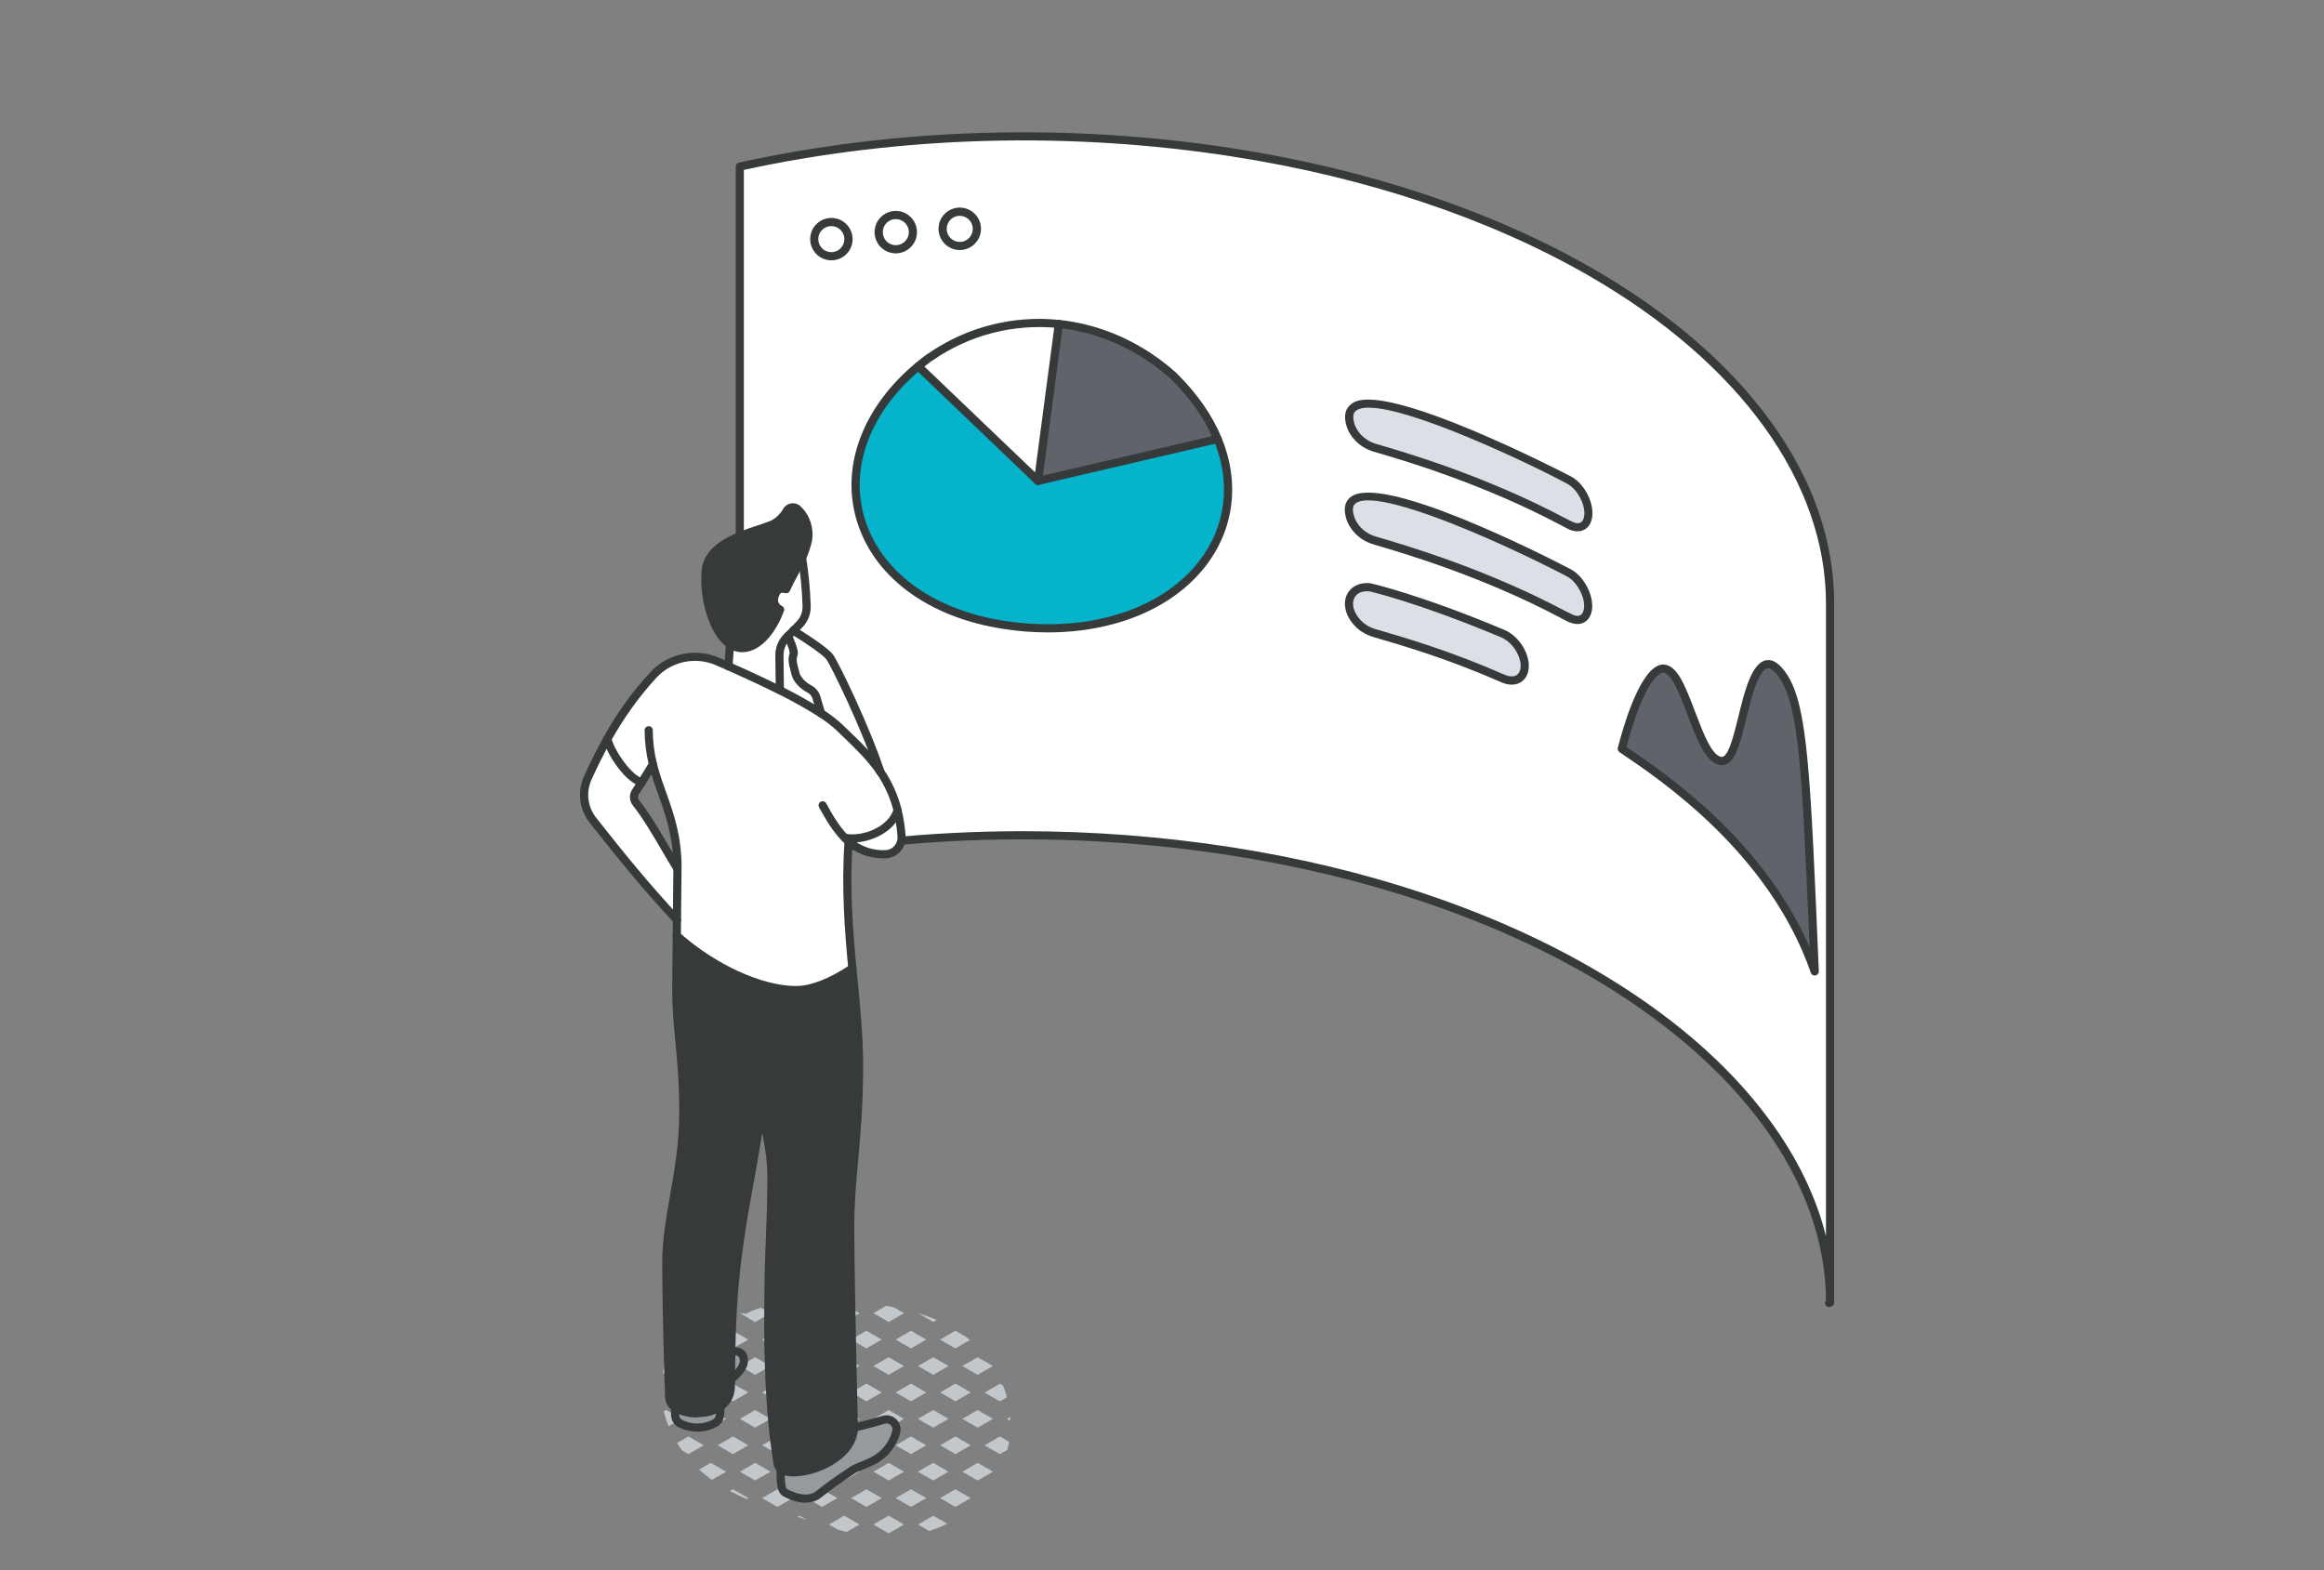 <?xml version="1.0" encoding="UTF-8"?>
<svg id="_レイヤー_1" data-name="レイヤー 1" xmlns="http://www.w3.org/2000/svg" viewBox="0 0 370 250"><rect x="0" y="0" width="370" height="250" fill="#808080" stroke="none"/>
  <defs>
    <style>
      .cls-1 {
        fill: #05b3cb;
      }

      .cls-1, .cls-2, .cls-3, .cls-4, .cls-5, .cls-6, .cls-7, .cls-8 {
        stroke-width: 0px;
      }

      .cls-2 {
        fill: #373a3a;
      }

      .cls-3 {
        fill: #dae0e5;
      }

      .cls-4 {
        fill: #c2c7cc;
      }

      .cls-5 {
        fill: #fff;
      }

      .cls-6 {
        fill: #969a9e;
      }

      .cls-7 {
        fill: #373a3a;
      }

      .cls-8 {
        fill: #5f646b;
      }
    </style>
  </defs>
  <path class="cls-4" d="M159.2,223.11l1.11-.64c-.17-.64-.38-1.27-.62-1.88l-.49-.28-2.44,1.41,2.44,1.41Z"/>
  <path class="cls-4" d="M160.39,230.83c.1-.42.19-.85.26-1.28l-1.46-.84-2.44,1.41,2.44,1.41,1.2-.69Z"/>
  <path class="cls-4" d="M160.83,225.6l-.53.31.56.32c0-.21-.01-.42-.03-.63Z"/>
  <path class="cls-4" d="M152.11,214.69l2.31-1.34c-.22-.18-.44-.35-.66-.52l-1.65-.95-2.44,1.41,2.44,1.41Z"/>
  <polygon class="cls-4" points="154.55 221.7 152.11 220.29 149.68 221.7 152.11 223.11 154.55 221.7"/>
  <polygon class="cls-4" points="153.22 217.49 155.65 218.9 158.09 217.49 155.65 216.09 153.22 217.49"/>
  <polygon class="cls-4" points="154.55 230.11 152.11 228.71 149.68 230.11 152.11 231.52 154.55 230.11"/>
  <polygon class="cls-4" points="158.09 225.91 155.65 224.5 153.22 225.91 155.65 227.31 158.09 225.91"/>
  <polygon class="cls-4" points="154.55 238.52 152.11 237.12 149.68 238.52 152.11 239.93 154.55 238.52"/>
  <polygon class="cls-4" points="158.09 234.32 155.65 232.91 153.22 234.32 155.65 235.72 158.09 234.32"/>
  <polygon class="cls-4" points="147.46 213.29 145.03 211.88 142.59 213.29 145.03 214.69 147.46 213.29"/>
  <path class="cls-4" d="M149.13,210.16c-.97-.42-1.97-.78-2.99-1.09h0s2.43,1.41,2.43,1.41l.56-.32Z"/>
  <polygon class="cls-4" points="147.46 221.7 145.03 220.29 142.59 221.7 145.03 223.11 147.46 221.7"/>
  <polygon class="cls-4" points="151.01 217.49 148.57 216.09 146.14 217.49 148.57 218.9 151.01 217.49"/>
  <polygon class="cls-4" points="147.46 230.11 145.03 228.71 142.59 230.11 145.03 231.52 147.46 230.11"/>
  <polygon class="cls-4" points="151.01 225.91 148.57 224.5 146.14 225.91 148.57 227.31 151.01 225.91"/>
  <polygon class="cls-4" points="147.46 238.52 145.03 237.12 142.59 238.52 145.03 239.93 147.46 238.52"/>
  <polygon class="cls-4" points="151.01 234.32 148.57 232.91 146.14 234.32 148.57 235.72 151.01 234.32"/>
  <path class="cls-4" d="M146.14,242.73l1.79,1.03c.99-.32,1.95-.69,2.88-1.15l-2.23-1.28-2.43,1.41Z"/>
  <polygon class="cls-4" points="140.38 213.29 137.94 211.88 135.51 213.29 137.94 214.69 140.38 213.29"/>
  <path class="cls-4" d="M141.49,210.49l2.44-1.41-1.63-.94c-.22-.04-.44-.08-.65-.12-.19-.03-.38-.06-.58-.1l-2.01,1.16,2.44,1.41Z"/>
  <polygon class="cls-4" points="140.38 221.7 137.94 220.29 135.51 221.7 137.94 223.11 140.38 221.7"/>
  <polygon class="cls-4" points="143.92 217.49 141.49 216.09 139.05 217.49 141.49 218.9 143.92 217.49"/>
  <polygon class="cls-4" points="140.38 230.11 137.94 228.71 135.51 230.11 137.94 231.52 140.38 230.11"/>
  <polygon class="cls-4" points="143.92 225.91 141.49 224.5 139.05 225.91 141.49 227.31 143.92 225.91"/>
  <polygon class="cls-4" points="137.94 237.12 135.51 238.52 137.94 239.93 140.38 238.52 137.94 237.12"/>
  <polygon class="cls-4" points="143.92 234.32 141.49 232.91 139.05 234.32 141.49 235.72 143.92 234.32"/>
  <polygon class="cls-4" points="143.92 242.73 141.49 241.32 139.05 242.73 141.49 244.14 143.92 242.73"/>
  <polygon class="cls-4" points="133.3 213.29 130.86 211.88 128.43 213.29 130.86 214.69 133.3 213.29"/>
  <polygon class="cls-4" points="131.97 209.08 134.4 210.49 136.84 209.08 134.4 207.68 131.97 209.08"/>
  <polygon class="cls-4" points="133.3 221.7 130.86 220.29 128.43 221.7 130.86 223.11 133.3 221.7"/>
  <polygon class="cls-4" points="136.84 217.49 134.4 216.09 131.97 217.49 134.4 218.9 136.84 217.49"/>
  <polygon class="cls-4" points="133.3 230.11 130.86 228.71 128.43 230.11 130.86 231.52 133.3 230.11"/>
  <polygon class="cls-4" points="136.84 225.91 134.4 224.5 131.97 225.91 134.4 227.31 136.84 225.91"/>
  <polygon class="cls-4" points="130.86 237.12 128.43 238.52 130.86 239.93 133.3 238.52 130.86 237.12"/>
  <polygon class="cls-4" points="136.84 234.32 134.4 232.91 131.97 234.32 134.4 235.72 136.84 234.32"/>
  <path class="cls-4" d="M131.97,242.73l1.44.83c.45.13.91.25,1.37.36l2.07-1.19-2.44-1.41-2.44,1.41Z"/>
  <polygon class="cls-4" points="121.34 213.29 123.78 214.69 126.21 213.29 123.78 211.88 121.34 213.29"/>
  <polygon class="cls-4" points="127.32 210.49 129.75 209.08 127.32 207.68 124.88 209.08 127.32 210.49"/>
  <polygon class="cls-4" points="126.21 221.7 123.78 220.29 121.34 221.7 123.78 223.11 126.21 221.7"/>
  <polygon class="cls-4" points="127.32 218.9 129.75 217.49 127.32 216.09 124.88 217.49 127.32 218.9"/>
  <polygon class="cls-4" points="126.21 230.11 123.78 228.71 121.34 230.11 123.78 231.52 126.21 230.11"/>
  <polygon class="cls-4" points="127.32 227.31 129.75 225.91 127.32 224.5 124.88 225.91 127.32 227.31"/>
  <polygon class="cls-4" points="121.34 238.52 123.78 239.93 126.21 238.52 123.78 237.12 121.34 238.52"/>
  <polygon class="cls-4" points="129.75 234.32 127.32 232.91 124.88 234.32 127.32 235.72 129.75 234.32"/>
  <path class="cls-4" d="M127.02,241.5c.48.16,1.43.48,1.43.48l-1.13-.65-.3.17Z"/>
  <polygon class="cls-4" points="114.26 213.29 116.69 214.69 119.13 213.29 116.69 211.88 114.26 213.29"/>
  <path class="cls-4" d="M120.23,210.49l2.44-1.41-1.5-.86c-.12.03-.24.06-.35.1-.73.22-1.42.52-2.07.87-.3-.06-.6-.09-.91-.12l-.03.02,2.44,1.41Z"/>
  <polygon class="cls-4" points="119.13 221.7 116.69 220.29 114.26 221.7 116.69 223.11 119.13 221.7"/>
  <polygon class="cls-4" points="122.67 217.49 120.23 216.09 117.8 217.49 120.23 218.9 122.67 217.49"/>
  <polygon class="cls-4" points="119.13 230.11 116.69 228.71 114.26 230.11 116.69 231.52 119.13 230.11"/>
  <polygon class="cls-4" points="122.67 225.91 120.23 224.5 117.8 225.91 120.23 227.31 122.67 225.91"/>
  <path class="cls-4" d="M116.21,237.4c.87.46,1.76.89,2.66,1.27l.26-.15-2.44-1.41-.49.28Z"/>
  <polygon class="cls-4" points="120.23 232.91 117.8 234.32 120.23 235.72 122.67 234.32 120.23 232.91"/>
  <path class="cls-4" d="M112.04,213.29l-2.44-1.41-.87.5c-.33.33-.63.68-.91,1.06-.04.05-.07.11-.11.16l1.89,1.09,2.44-1.41Z"/>
  <path class="cls-4" d="M113.15,210.49l2.41-1.39c-1.12.13-2.23.43-3.29.89l.87.5Z"/>
  <polygon class="cls-4" points="109.61 223.11 112.04 221.7 109.61 220.29 107.17 221.7 109.61 223.11"/>
  <polygon class="cls-4" points="113.15 218.9 115.59 217.49 113.15 216.09 110.72 217.49 113.15 218.9"/>
  <path class="cls-4" d="M109.61,228.71l-1.81,1.04c.25.4.51.8.78,1.18l1.02.59,2.44-1.41-2.44-1.41Z"/>
  <polygon class="cls-4" points="113.15 227.31 115.59 225.91 113.15 224.5 110.72 225.91 113.15 227.31"/>
  <path class="cls-4" d="M111.3,233.98c.65.59,1.33,1.13,2.04,1.64l2.26-1.3-2.44-1.41-1.86,1.07Z"/>
  <path class="cls-4" d="M108.5,217.49l-2.25-1.3c-.33.78-.57,1.58-.74,2.39l.55.32,2.44-1.41Z"/>
  <path class="cls-4" d="M106.07,224.5l-.39.22c.2.8.45,1.59.77,2.37l2.05-1.19-2.44-1.41Z"/>
  <g>
    <g>
      <path class="cls-5" d="M168.57,51.59c-7.26-.76-14.51,1.11-20.5,5.29,0,0-.01-.01-.02-.02-.65.48-1.27.96-1.87,1.46-17.8,14.87-10.88,37.39,13.62,41.17,24.89,3.84,41.16-12.5,34.04-29.6-1.37-3.29-3.6-6.61-6.81-9.82,0,0-.25-.29-.96-.88-5.35-4.5-11.43-6.98-17.51-7.6ZM253.39,43.4c23.78,13.73,38.03,32.66,37.97,52.79v111.15c0-20.08-14.56-38.96-38.28-52.66-15.52-8.96-35.03-15.71-57.12-19.13-26.11-4.05-53.03-3.27-78.17,2.26V26.52c25.13-5.52,52.37-6.3,78.48-2.26,22.1,3.43,41.6,10.17,57.12,19.13ZM288.91,154.67c-1.31-31.21-1.75-41.72-4.85-46.75-3.69-5.82-5.46,1.39-6.62,6.16-1.02,4.17-1.83,7.47-3.57,7.07-1.87-.42-3.18-3.86-4.56-7.5-1.67-4.4-2.81-7.08-4.48-7.2-.18-.01-.41.05-.58.12-2.95,1.3-5.37,10.01-6.04,12.65,6.57,4.41,24,16.14,30.71,35.44ZM250.7,83.89c2.16.49,2.92-2.24,1.4-5.03-.34-.63-1.09-1.79-2.32-2.44-.38-.2-38.32-19.9-34.74-8.67.39,1.21,1.62,2.87,3.8,3.53,4.75,1.38,17.35,5.06,30.07,11.81q1.3.69,1.8.81ZM250.66,98.64c2.16.5,2.92-2.23,1.4-5.03-.34-.63-1.1-1.78-2.32-2.44-.39-.2-38.33-19.91-34.74-8.67.39,1.21,1.62,2.87,3.8,3.53,4.74,1.39,17.35,5.06,30.07,11.81q1.3.69,1.8.81ZM240.33,108.34c2.27.27,3.14-2.13,1.74-4.76-.3-.57-1.18-1.97-2.75-2.66-13.13-5.54-21.1-7.39-21.15-7.39-2.58-.35-4.1,1.67-3.08,4.08.24.56,1.19,2.42,3.66,3.17,5.51,1.61,12.12,3.56,20.56,7.27.13.06.54.23,1.03.29ZM155.53,36.49c.03-1.5-1.17-2.75-2.67-2.78-1.5-.03-2.75,1.16-2.78,2.67-.03,1.5,1.16,2.75,2.67,2.78,1.5.03,2.75-1.16,2.79-2.67ZM145.35,37.01c.03-1.5-1.17-2.75-2.67-2.78-1.51-.03-2.75,1.16-2.78,2.67-.04,1.5,1.16,2.75,2.67,2.78,1.5.03,2.75-1.16,2.79-2.67ZM135.08,38.13c.03-1.51-1.16-2.75-2.67-2.78-1.51-.04-2.75,1.16-2.78,2.67s1.16,2.75,2.67,2.78,2.75-1.16,2.78-2.67Z"/>
      <path class="cls-8" d="M284.06,107.92c3.1,5.03,3.54,15.54,4.85,46.75-6.71-19.3-24.14-31.03-30.71-35.44.67-2.64,3.09-11.35,6.04-12.65.16-.07.4-.14.58-.12,1.67.12,2.81,2.79,4.48,7.2,1.38,3.64,2.69,7.08,4.56,7.5,1.74.4,2.55-2.9,3.57-7.07,1.16-4.77,2.93-11.98,6.62-6.16Z"/>
      <path class="cls-3" d="M252.09,78.86c1.52,2.79.76,5.52-1.4,5.03q-.5-.11-1.8-.81c-12.72-6.75-25.32-10.43-30.07-11.81-2.18-.66-3.41-2.32-3.8-3.53-3.58-11.23,34.36,8.47,34.74,8.67,1.23.66,1.98,1.82,2.32,2.44Z"/>
      <path class="cls-3" d="M252.05,93.61c1.52,2.8.76,5.53-1.4,5.03q-.5-.11-1.8-.81c-12.72-6.75-25.33-10.42-30.07-11.81-2.18-.66-3.41-2.32-3.8-3.53-3.59-11.23,34.36,8.47,34.74,8.67,1.22.66,1.97,1.82,2.32,2.44Z"/>
      <path class="cls-3" d="M242.07,103.58c1.41,2.63.53,5.03-1.74,4.76-.49-.06-.9-.23-1.03-.29-8.44-3.71-15.05-5.66-20.56-7.27-2.47-.75-3.43-2.62-3.66-3.17-1.02-2.41.51-4.44,3.08-4.08.05,0,8.03,1.86,21.15,7.39,1.57.69,2.44,2.09,2.75,2.66Z"/>
      <path class="cls-1" d="M193.85,69.89c7.12,17.1-9.15,33.44-34.04,29.6-24.5-3.78-31.41-26.3-13.62-41.17l19.07,18.25,28.59-6.68Z"/>
      <path class="cls-8" d="M193.85,69.89l-28.59,6.68,3.31-24.98c6.07.63,12.16,3.1,17.51,7.6.71.59.96.88.96.88,3.21,3.21,5.45,6.53,6.81,9.82Z"/>
      <path class="cls-5" d="M168.57,51.59l-3.31,24.98-19.07-18.25c.6-.5,1.21-.98,1.87-1.46,0,0,0,.01.02.02,5.99-4.18,13.24-6.05,20.5-5.29Z"/>
      <path class="cls-5" d="M152.85,33.71c1.51.04,2.7,1.28,2.67,2.78-.04,1.51-1.28,2.7-2.79,2.67-1.51-.04-2.7-1.28-2.67-2.78.04-1.51,1.28-2.7,2.78-2.67Z"/>
      <path class="cls-5" d="M142.68,34.23c1.5.04,2.7,1.28,2.67,2.78-.04,1.51-1.28,2.7-2.79,2.67-1.51-.04-2.7-1.28-2.67-2.78.03-1.51,1.28-2.7,2.78-2.67Z"/>
      <path class="cls-5" d="M132.42,35.35c1.51.03,2.7,1.28,2.67,2.78-.03,1.5-1.28,2.7-2.78,2.67s-2.7-1.28-2.67-2.78,1.28-2.7,2.78-2.67Z"/>
    </g>
    <g>
      <path class="cls-7" d="M291.21,208.11c-.19,0-.39-.09-.52-.25-.22-.28-.17-.69.12-.91l.16-.12c.29-.22.69-.17.91.12.22.28.17.69-.12.91l-.16.12c-.12.09-.26.13-.4.13Z"/>
      <path class="cls-7" d="M291.37,207.98c-.36,0-.65-.29-.65-.65,0-19.18-13.84-38.17-37.96-52.1-15.85-9.15-35.53-15.74-56.9-19.05-25.96-4.03-52.91-3.25-77.93,2.25-.19.04-.39,0-.55-.13-.15-.12-.24-.31-.24-.51V26.52c0-.31.21-.57.51-.63,25.25-5.55,52.47-6.33,78.72-2.26,21.53,3.34,41.36,9.98,57.35,19.21,12.05,6.96,21.51,15.09,28.12,24.17,6.78,9.31,10.2,19.12,10.17,29.18v111.15c0,.36-.29.65-.65.65ZM162.79,132.34c11.12,0,22.28.85,33.26,2.55,21.53,3.34,41.36,9.98,57.35,19.21,12.06,6.97,21.57,15.08,28.24,24.12,4.45,6.03,7.49,12.26,9.07,18.61v-100.65c.05-19.34-13.67-38.38-37.65-52.22-15.85-9.15-35.53-15.74-56.9-19.05-25.92-4.02-52.78-3.28-77.73,2.14v109.94c14.35-3.09,29.31-4.65,44.35-4.65Z"/>
      <path class="cls-7" d="M251.18,84.6c-.2,0-.41-.02-.63-.07-.58-.13-.63-.16-1.96-.87-12.67-6.73-25.22-10.39-29.94-11.76-2.43-.74-3.8-2.59-4.24-3.96-.5-1.58-.3-2.76.6-3.51.8-.67,3.25-2.7,19.48,4.11,8.04,3.37,15.53,7.27,15.59,7.3,1.38.74,2.21,2.01,2.58,2.71,1.05,1.93,1.16,4.01.28,5.18-.43.56-1.05.86-1.77.86ZM217.93,64.9c-.93,0-1.65.16-2.08.53-.17.14-.68.57-.19,2.12.34,1.06,1.43,2.52,3.37,3.11,4.75,1.38,17.39,5.07,30.18,11.86q1.23.65,1.64.75c.48.11.83,0,1.07-.31.48-.64.51-2.14-.39-3.78-.31-.57-.97-1.6-2.05-2.18-6.79-3.62-24.83-12.09-31.54-12.09Z"/>
      <path class="cls-7" d="M251.14,99.35c-.2,0-.41-.02-.63-.07-.58-.13-.63-.16-1.96-.86-12.6-6.69-25.16-10.36-29.88-11.74l-.06-.02c-2.43-.74-3.8-2.59-4.24-3.96-.5-1.57-.31-2.75.58-3.5,4.74-3.99,30.04,8.79,35.07,11.4,0,0,.02,0,.02.01,1.37.74,2.2,2.01,2.58,2.7,1.05,1.93,1.17,4.02.28,5.19-.43.56-1.05.86-1.76.86ZM217.85,79.66c-.93,0-1.64.16-2.06.52-.17.14-.68.57-.18,2.12.34,1.06,1.42,2.52,3.37,3.11l.06.02c4.76,1.39,17.41,5.09,30.13,11.84q1.23.65,1.64.75c.48.11.83,0,1.07-.31.48-.64.51-2.14-.39-3.78-.31-.56-.98-1.6-2.05-2.18-10.2-5.29-25.58-12.08-31.57-12.08Z"/>
      <path class="cls-7" d="M240.67,109.01c-.13,0-.27,0-.41-.03-.4-.05-.8-.16-1.21-.34-8.58-3.77-15.46-5.77-20.48-7.24-2.74-.83-3.81-2.92-4.08-3.54-.58-1.38-.48-2.74.29-3.74.76-.99,2.03-1.44,3.48-1.24,0,0,7.92,1.79,21.32,7.44h.01c1.75.78,2.72,2.32,3.06,2.95.92,1.72,1,3.49.22,4.63-.49.72-1.28,1.11-2.2,1.11ZM217.61,94.14c-.78,0-1.42.27-1.8.77-.47.62-.52,1.51-.12,2.44.21.49,1.06,2.14,3.25,2.8,5.05,1.47,11.98,3.49,20.63,7.29.29.13.57.21.85.24.43.05,1.02,0,1.38-.52.5-.73.38-2.02-.3-3.28-.27-.51-1.06-1.76-2.43-2.37-12.92-5.45-20.73-7.29-21.01-7.35-.15-.02-.3-.03-.45-.03Z"/>
      <path class="cls-7" d="M288.91,155.32c-.27,0-.52-.17-.61-.44-6.64-19.1-23.94-30.74-30.46-35.12-.23-.15-.34-.43-.27-.7.89-3.47,3.29-11.71,6.41-13.08.11-.05.49-.21.89-.18,2.11.15,3.29,2.99,5.04,7.62,1.27,3.33,2.57,6.75,4.1,7.09,1.12.25,2.01-3.38,2.8-6.59.92-3.75,2.06-8.41,4.39-8.8,1.14-.19,2.25.61,3.42,2.44h0c3.19,5.18,3.63,15.74,4.95,47.07.01.32-.21.61-.53.67-.04,0-.08.01-.12.01ZM258.95,118.94c6.44,4.33,21.75,14.86,29.15,31.86-1.18-28.07-1.71-37.87-4.59-42.54-.82-1.28-1.56-1.94-2.11-1.85-1.49.24-2.69,5.18-3.34,7.82-1.1,4.52-1.97,8.09-4.35,7.55-2.2-.5-3.51-3.92-5.01-7.88-1.49-3.93-2.64-6.71-3.93-6.8-.04,0-.16.02-.27.07-2.06.91-4.2,6.59-5.56,11.77Z"/>
      <path class="cls-7" d="M166.85,100.69c-2.33,0-4.72-.18-7.14-.56-12.12-1.87-20.88-8.47-23.43-17.66-2.36-8.51,1.19-17.73,9.49-24.65.62-.52,1.26-1.02,1.9-1.49.05-.04.12-.07.18-.09,6.07-4.18,13.45-6.07,20.79-5.3,6.46.67,12.63,3.35,17.86,7.75.64.53.94.84,1.02.93,3.16,3.16,5.49,6.53,6.94,10.02,2.98,7.18,2.04,14.69-2.6,20.6-5.25,6.69-14.47,10.45-25.01,10.45ZM148.3,57.49c-.57.42-1.14.87-1.69,1.33-7.9,6.59-11.3,15.3-9.07,23.31,2.41,8.68,10.78,14.93,22.37,16.72,12.96,2,24.81-1.61,30.93-9.41,4.34-5.53,5.22-12.56,2.42-19.3-1.38-3.33-3.63-6.57-6.67-9.61-.01-.01-.03-.03-.04-.04,0,0-.24-.27-.88-.8-5.04-4.24-10.97-6.82-17.16-7.46-7.09-.73-14.21,1.1-20.06,5.18-.05.03-.09.06-.15.08Z"/>
      <path class="cls-7" d="M165.26,77.22c-.16,0-.33-.06-.45-.18l-19.07-18.25c-.26-.25-.27-.66-.02-.92.25-.26.66-.27.92-.02l18.15,17.36,3.14-23.7c.04-.32.31-.58.65-.58.36,0,.65.29.65.65h0s0,.06,0,.09l-3.31,24.98c-.03.24-.2.45-.43.53-.07.02-.14.04-.22.04Z"/>
      <path class="cls-7" d="M165.26,77.22c-.3,0-.56-.2-.63-.5-.08-.35.14-.7.49-.78l28.59-6.68c.4-.09.8.22.8.63,0,.32-.23.59-.54.64l-28.56,6.67s-.1.02-.15.02Z"/>
      <path class="cls-7" d="M132.36,41.45s-.05,0-.07,0c-1.86-.04-3.34-1.59-3.3-3.45.02-.9.39-1.75,1.04-2.37.65-.62,1.51-.95,2.41-.93.9.02,1.74.39,2.36,1.04.62.65.96,1.51.94,2.41-.02.9-.39,1.74-1.04,2.36-.63.61-1.46.94-2.34.94ZM132.35,36c-.54,0-1.04.2-1.43.57-.4.38-.63.9-.64,1.46-.02,1.15.89,2.1,2.03,2.12.57,0,1.08-.19,1.48-.58.4-.38.63-.9.64-1.45.01-.55-.19-1.08-.58-1.48-.38-.4-.9-.63-1.45-.64-.02,0-.03,0-.05,0Z"/>
      <path class="cls-7" d="M142.62,40.34s-.05,0-.07,0c-.9-.02-1.74-.39-2.37-1.04-.62-.65-.96-1.51-.94-2.41.04-1.84,1.55-3.31,3.38-3.31.02,0,.05,0,.07,0,1.86.05,3.34,1.59,3.3,3.45-.04,1.84-1.55,3.31-3.38,3.31ZM142.62,34.88c-1.12,0-2.05.9-2.07,2.04-.01.55.19,1.08.57,1.48.38.4.9.63,1.46.64,1.14.02,2.09-.89,2.12-2.04.02-1.14-.89-2.09-2.03-2.12-.01,0-.03,0-.04,0ZM145.35,37.01h0Z"/>
      <path class="cls-7" d="M152.8,39.81s-.05,0-.07,0c-1.86-.05-3.35-1.59-3.31-3.45.04-1.86,1.59-3.35,3.45-3.31,1.86.05,3.35,1.59,3.31,3.45-.04,1.84-1.55,3.31-3.38,3.31ZM152.8,34.36c-1.12,0-2.05.9-2.08,2.04-.02,1.14.89,2.09,2.04,2.12.01,0,.03,0,.04,0,1.12,0,2.05-.9,2.08-2.04.02-1.14-.89-2.09-2.04-2.12-.01,0-.03,0-.04,0ZM155.53,36.49h0Z"/>
    </g>
  </g>
  <g>
    <g>
      <path class="cls-5" d="M135.1,133.96c-.2-.18-.4-.36-.59-.56,3.01.52,7.4-1.12,8.39-4.39.33,1.36.53,2.74.65,4.13,0,.05,0,.1,0,.15.02,1.45-1.11,2.66-2.56,2.7-2.15.1-4.26-.62-5.89-2.04Z"/>
      <path class="cls-5" d="M103.94,121.69c-.66,1.11-1.26,2.08-1.76,2.86-2-.43-4.89-4.5-5.5-6.92,0,0,0,0,0,0,2.02-3.69,4.49-7.12,7.35-10.21,2.59-2.79,6.66-3.64,10.16-2.14l1.77.77v.02c2.54,1.11,5.43,2.45,8.19,3.82,2.25,1.11,4.44,2.34,6.56,3.68,0,0,0,0,0,0,1.04.65,2.02,1.41,2.92,2.24,2.41,2.33,4.71,4.42,6.5,7.03h0c1.27,1.88,2.21,3.96,2.75,6.16h0c-.99,3.27-5.38,4.91-8.39,4.39.19.19.39.38.59.56-.51,7.31,0,13.95.59,20.19h0c-2.6,1.75-5.94,3.48-8.97,3.48-5.66,0-13.31-3.61-18.98-8.66h-.01c0-.85.12-10.85.12-10.85,0-7.25-2.65-11.24-3.91-16.43Z"/>
      <path class="cls-6" d="M141.45,226.05c.86.17,1.42,1.01,1.24,1.87-.16.69-.43,1.34-.8,1.94-1.73,3-4.79,3.32-6.12,4.19-1.33.87-3.6,2.38-5.39,3.85-1.79,1.47-4.46.27-5.38-.26-.72-.41-.72-1.99-.72-3.78,2.3,1.89,11.56-1.09,11.64-6.51,0,0,0,0,0,0,1.75-.4,3.53-.89,4.76-1.26.25-.07.51-.09.77-.04Z"/>
      <path class="cls-5" d="M140.14,122.85c-1.78-2.62-4.09-4.7-6.5-7.03-.91-.83-1.88-1.58-2.92-2.24l-.75-2.54c-.18-.58-.58-1.07-1.12-1.35-.92-.46-1.96-1.47-2.19-2.39-.35-1.42-.66-2.14-.31-3.12.17-.46-.46-1.96-.88-2.94h0s.84-.84.84-.84c2.07,1.27,5.16,3.32,5.81,4.23.81,1.14,5.7,11.14,8.03,18.22Z"/>
      <path class="cls-7" d="M121.16,176.8c-1.37,11.72-4.52,20.69-4.75,38.4,0,0-.07,5.37-.07,5.47.02,1.31-.57,2.56-1.65,3.31,0,0,0,0-.01,0-2.07,1.46-5.52,1.31-7.19.12-.54-.35-.9-.92-.96-1.57-.15-3.86-.46-14.4-.46-21.67s2.69-14.47,2.69-23.71-1.12-12.8-1.12-19.89c0-1.37.03-4.75.07-8.3h.01c5.66,5.05,13.32,8.66,18.98,8.66,3.03,0,6.37-1.73,8.97-3.47.5,5.36,1.06,10.43,1.06,15.37,0,11.96-1.41,17.19-1.41,25.91s.44,25.39.58,31.63c0,.09,0,.28,0,.28-.08,5.43-9.32,8.39-11.64,6.51-.25-.21-.43-.5-.48-.82-.57-3.4-1.49-10.12-1.49-22.58s.5-14.45.5-23.33c0-3.15-.72-6.75-1.64-10.34Z"/>
      <path class="cls-7" d="M127.04,81.12c1.3,1.26,1.89,3.07,1.6,4.85-.2.98-.52,1.93-.94,2.84h0c-.8,1.78-1.87,3.44-2.53,5-.21-.04-.43-.08-.65-.1-.85,0-1.31,1.15-1.31,1.93.05.62.43,1.17.99,1.43-1.02,2.87-3.5,6.54-6.57,6.08-.5-.08-.99-.27-1.41-.56-2.8-1.88-4.28-7.72-3.85-11.83.52-4.74,7.7-6.04,10.56-7.23.99-.49,1.81-1.27,2.35-2.23.05-.08.12-.16.19-.23.45-.42,1.15-.39,1.57.05Z"/>
      <path class="cls-5" d="M126.3,100.41l-.99.98c-.79.77-1.23,1.84-1.22,2.95l.07,5.54v.02c-2.76-1.38-5.65-2.71-8.19-3.82v-.02s.26-3.47.26-3.47c.42.29.9.48,1.41.56,3.08.46,5.55-3.21,6.57-6.08-.56-.27-.94-.81-.99-1.43,0-.77.46-1.93,1.31-1.93.22.02.43.05.65.1.66-1.56,1.73-3.21,2.53-4.99.4,2.52.64,5.05.72,7.6.05,1.15-.38,2.27-1.21,3.08l-.91.91Z"/>
      <path class="cls-6" d="M118.44,216.6c.04,1.07-.97,2.11-2.08,3.07.01-1.28.04-3.42.06-4.45,1.1-.23,1.97.16,2.02,1.38Z"/>
      <path class="cls-6" d="M114.69,223.99h0s-.08,1.34-.08,1.34c-.04.58-.39,1.08-.92,1.32-1.64.85-3.58.87-5.24.07-.57-.23-.96-.78-.96-1.4,0-.34,0-.75,0-1.19v-.02c1.68,1.19,5.13,1.35,7.2-.12Z"/>
      <path class="cls-5" d="M107.85,138.29l-.09,8.15c-5.04-5.46-8.65-9.88-13.35-15.84-1.53-1.93-1.85-4.56-.82-6.8,1.02-2.23,2.04-4.26,3.1-6.16.6,2.42,3.5,6.48,5.5,6.92,0,0,0,0,0,0-.38.61-.72,1.12-.98,1.51-.37.54-.34,1.27.07,1.78,2.49,3.17,4.59,7.28,6.58,10.45Z"/>
    </g>
    <g>
      <path class="cls-2" d="M107.78,147.13c-.17,0-.33-.06-.46-.19-.02-.02-.04-.05-.06-.07-5.03-5.45-8.58-9.78-13.36-15.86-1.69-2.13-2.04-4.99-.9-7.47,1.02-2.24,2.04-4.27,3.12-6.21,0-.01.01-.02.02-.03,2.04-3.72,4.54-7.19,7.42-10.3,2.77-2.98,7.15-3.9,10.89-2.29l1.78.77c.33.14.48.53.34.85-.14.33-.53.48-.85.34l-1.77-.77c-3.24-1.39-7.03-.6-9.42,1.98-2.82,3.05-5.23,6.45-7.26,10.08,0,.01-.01.02-.02.04-1.06,1.9-2.06,3.89-3.06,6.09-.93,2.03-.65,4.38.74,6.13,4.77,6.06,8.31,10.37,13.31,15.8.01.01.02.02.03.04.23.26.22.66-.03.91-.13.12-.29.18-.45.18Z"/>
      <path class="cls-2" d="M140.14,123.51c-.21,0-.41-.1-.54-.29-1.53-2.24-3.48-4.11-5.54-6.09-.29-.28-.58-.56-.87-.84-.89-.81-1.84-1.54-2.82-2.16-.01,0-.03-.02-.04-.03-2.03-1.28-4.2-2.5-6.47-3.62-2.62-1.3-5.52-2.65-8.16-3.81-.33-.14-.48-.53-.34-.86.14-.33.53-.48.86-.34,2.66,1.16,5.58,2.53,8.22,3.84,2.32,1.15,4.54,2.41,6.62,3.71.01,0,.02.01.03.02,1.04.65,2.04,1.42,2.99,2.29l.88.85c2.11,2.03,4.11,3.94,5.71,6.3.2.3.13.7-.17.9-.11.08-.24.11-.37.11Z"/>
      <path class="cls-2" d="M140.58,136.66c-2.17,0-4.25-.77-5.9-2.2-.21-.19-.43-.39-.63-.59-1.49-1.52-2.63-3.46-3.65-5.34-.17-.32-.05-.71.26-.88.32-.17.71-.05.88.26.97,1.79,2.05,3.65,3.43,5.05.18.18.37.36.56.52,1.51,1.3,3.44,1.97,5.43,1.88,1.09-.03,1.96-.95,1.94-2.04,0-.03,0-.07,0-.1-.12-1.45-.32-2.76-.63-4.03,0-.01,0-.02,0-.03-.53-2.11-1.42-4.1-2.65-5.92-.2-.3-.12-.7.17-.9.3-.2.7-.12.9.17,1.33,1.95,2.28,4.1,2.85,6.37,0,.01,0,.03,0,.04.32,1.32.53,2.7.65,4.19,0,.07,0,.13.01.19.02,1.81-1.41,3.31-3.19,3.36-.14,0-.29.01-.43.01Z"/>
      <path class="cls-2" d="M110.99,225.69c-1.49,0-2.93-.39-3.86-1.05-.68-.43-1.15-1.2-1.23-2.04-.16-4-.46-14.44-.46-21.73,0-3.47.6-6.9,1.24-10.53.72-4.1,1.46-8.33,1.46-13.18s-.31-8.13-.61-11.26c-.26-2.72-.51-5.28-.51-8.63,0-1.36.19-19.16.19-19.16,0-4.82-1.2-8.19-2.36-11.46-.55-1.53-1.11-3.12-1.53-4.81-.45-1.83-.68-3.7-.69-5.57,0-.36.29-.65.65-.65.36,0,.65.29.65.65,0,1.76.22,3.53.65,5.26.4,1.62.93,3.11,1.49,4.68,1.2,3.37,2.44,6.85,2.44,11.9,0,0-.19,17.79-.19,19.15,0,3.28.24,5.82.5,8.5.3,3.16.62,6.43.62,11.39s-.75,9.25-1.48,13.4c-.63,3.57-1.22,6.95-1.22,10.31,0,7.18.3,17.81.46,21.64.04.41.28.81.65,1.04,1.47,1.05,4.6,1.22,6.47-.1,0,0,.02-.01.02-.02.87-.61,1.38-1.65,1.36-2.76,0-.03.06-4.93.07-5.49.2-11.82,1.58-19.64,2.95-27.21.69-3.78,1.33-7.35,1.8-11.26,0-.01,0-.02,0-.03.04-.32.31-.58.65-.58.36,0,.65.29.65.65,0,.03,0,.07,0,.11-.46,3.95-1.12,7.54-1.81,11.34-1.37,7.51-2.78,15.28-2.93,26.99,0,0-.07,5.26-.07,5.45.03,1.55-.68,3.01-1.92,3.85,0,0-.01,0-.02.01-1.14.8-2.63,1.16-4.07,1.16Z"/>
      <path class="cls-2" d="M126.42,235.08c-1.03,0-1.93-.21-2.54-.71-.38-.31-.64-.74-.71-1.22-1.01-6.05-1.5-13.47-1.5-22.69,0-6.77.15-10.52.28-13.82.11-2.8.22-5.45.22-9.51,0-3.45-.93-7.46-1.62-10.17,0,0,0-.01,0-.02-.57-2.2-1.21-4.38-1.84-6.49-1.24-4.21-2.32-7.84-2.43-10.35-.02-.36.26-.66.62-.68.36-.02.66.26.68.62.1,2.35,1.21,6.08,2.38,10.03.63,2.12,1.28,4.32,1.85,6.54,0,0,0,.01,0,.02h0c.71,2.79,1.66,6.9,1.66,10.5,0,4.08-.11,6.74-.22,9.56-.13,3.3-.28,7.03-.28,13.77,0,9.14.48,16.49,1.48,22.47.03.16.12.31.25.42.83.67,3.4.6,6.12-.67,2.76-1.29,4.43-3.29,4.46-5.35-.06-2.4-.58-23.61-.58-31.9,0-4.04.3-7.36.62-10.88.39-4.23.79-8.61.79-15.03,0-4.26-.42-8.62-.86-13.22,0,0-.2-2.11-.2-2.12-.58-6.2-1.1-12.88-.59-20.26.02-.34.3-.62.65-.62s.65.28.65.64c0,.02,0,.05,0,.06-.51,7.3.01,13.93.59,20.08,0,.01,0,.03,0,.04l.2,2.06c.45,4.64.87,9.02.87,13.35,0,6.48-.42,11.08-.79,15.14-.32,3.49-.62,6.78-.62,10.76,0,8.28.58,31.91.58,31.91-.04,2.61-1.94,4.98-5.21,6.51-1.54.72-3.39,1.21-4.95,1.21Z"/>
      <path class="cls-2" d="M126.72,158.29c-5.69,0-13.49-3.55-19.41-8.83-.27-.24-.29-.65-.05-.92.24-.27.65-.29.92-.05,5.7,5.08,13.15,8.5,18.55,8.5,2.34,0,5.32-1.16,8.61-3.36.3-.2.7-.12.9.18.2.3.12.7-.18.9-3.55,2.37-6.69,3.58-9.33,3.58Z"/>
      <path class="cls-2" d="M107.85,138.95c-.18,0-.34-.07-.46-.19-.04-.03-.07-.07-.09-.12-.63-1.01-1.27-2.1-1.94-3.25-1.44-2.46-2.93-5.01-4.6-7.15-.59-.74-.63-1.76-.1-2.55.26-.38.59-.89.97-1.49,0-.01.01-.02.02-.03.49-.78,1.08-1.73,1.73-2.82.18-.31.58-.41.89-.23.31.18.41.58.23.89-.66,1.12-1.26,2.08-1.77,2.88,0,.01-.02.03-.03.04-.38.6-.71,1.1-.97,1.49-.21.31-.2.72.04,1.01,1.73,2.21,3.25,4.8,4.71,7.3.66,1.13,1.28,2.2,1.9,3.18.08.11.12.24.12.38,0,.36-.29.65-.65.65Z"/>
      <path class="cls-2" d="M102.19,125.21c-.06,0-.12,0-.18-.03-2.37-.55-5.34-4.91-5.95-7.39-.01-.05-.02-.1-.02-.16,0-.36.29-.65.65-.65.32,0,.58.23.64.53.58,2.24,3.34,6.05,4.99,6.41.03,0,.05.01.08.02.26.09.45.33.45.62,0,.36-.29.65-.65.65Z"/>
      <path class="cls-2" d="M135.68,134.15c-.44,0-.87-.03-1.28-.11-.35-.06-.59-.4-.53-.75.06-.35.4-.59.75-.53,2.84.49,6.8-1.12,7.66-3.93.1-.34.47-.54.81-.43.34.1.54.47.43.81-.93,3.07-4.63,4.94-7.84,4.94Z"/>
      <path class="cls-2" d="M128.28,239.27c-1.65,0-3.19-.82-3.6-1.06-1.05-.6-1.05-2.25-1.05-4.35,0-.36.29-.65.65-.65s.65.29.65.65c0,1.19,0,2.99.39,3.22.31.18,3,1.67,4.65.32,1.34-1.1,3.17-2.41,5.45-3.9.42-.28.95-.48,1.56-.73,1.43-.57,3.22-1.28,4.36-3.25.34-.56.58-1.15.73-1.77.04-.22,0-.48-.15-.69-.14-.21-.35-.35-.59-.4-.15-.03-.31-.02-.46.02-.95.28-2.83.82-4.8,1.27-.35.08-.7-.14-.78-.49-.08-.35.14-.7.49-.78,1.93-.44,3.78-.97,4.72-1.25.35-.1.72-.12,1.08-.05.58.12,1.09.45,1.42.95.33.5.45,1.1.33,1.69-.18.77-.48,1.49-.88,2.15-1.36,2.35-3.46,3.18-5,3.79-.54.21-1.01.4-1.32.61-2.23,1.46-4.03,2.74-5.33,3.81-.78.64-1.66.86-2.52.86Z"/>
      <path class="cls-2" d="M111.01,227.94c-.97,0-1.94-.21-2.84-.64-.78-.31-1.32-1.1-1.33-1.98,0-.23,0-1.19,0-1.19,0-.36.29-.65.65-.65s.65.29.65.65c0,0,0,.96,0,1.18,0,.35.23.67.56.81,1.51.73,3.25.7,4.7-.05.34-.15.55-.45.57-.79l.08-1.32c.02-.36.34-.63.69-.61.36.02.63.33.61.69l-.08,1.33c-.06.82-.55,1.53-1.3,1.87-.91.47-1.93.71-2.95.71Z"/>
      <path class="cls-2" d="M116.34,220.32c-.17,0-.33-.06-.46-.19-.25-.25-.26-.66,0-.91.01-.01.04-.04.05-.05.88-.76,1.89-1.74,1.86-2.55-.01-.32-.1-.54-.26-.67-.2-.15-.55-.19-.99-.1-.39.08-.78-.23-.78-.64,0-.33.24-.61.57-.65.81-.16,1.5-.03,2.01.36.32.25.72.74.75,1.64.05,1.35-1.08,2.52-2.3,3.58-.12.11-.28.17-.44.17Z"/>
      <path class="cls-2" d="M115.97,106.71s-.03,0-.05,0c-.36-.03-.63-.34-.6-.7l.26-3.47c.03-.36.35-.63.7-.6.36.03.63.34.6.7l-.26,3.47c-.03.34-.31.6-.65.6Z"/>
      <path class="cls-2" d="M124.16,110.53c-.36,0-.65-.29-.65-.64l-.07-5.54c-.01-1.29.51-2.53,1.42-3.42l1.89-1.89c.7-.68,1.07-1.62,1.02-2.59-.08-2.5-.32-5.03-.71-7.53-.06-.35.19-.69.54-.74.35-.06.69.19.74.54.4,2.56.65,5.14.73,7.68.06,1.33-.45,2.63-1.41,3.57l-1.89,1.89c-.66.65-1.04,1.55-1.03,2.49l.07,5.54c0,.36-.28.65-.64.66h0Z"/>
      <path class="cls-2" d="M118.18,103.84c-.21,0-.42-.02-.64-.05-.59-.09-1.17-.32-1.68-.67-3.03-2.05-4.59-8.09-4.14-12.43.47-4.26,5.59-5.95,8.98-7.06.78-.26,1.46-.48,1.98-.7.84-.41,1.56-1.1,2.04-1.95.1-.16.2-.28.31-.38.7-.66,1.82-.63,2.48.07,1.43,1.38,2.1,3.41,1.77,5.4-.22,1.05-.54,2.04-.98,2.97,0,.01,0,.02-.01.04-.4.88-.85,1.72-1.29,2.54-.46.85-.9,1.66-1.23,2.44-.12.29-.43.45-.73.38-.16-.03-.35-.06-.54-.08-.32.03-.63.72-.64,1.25.04.38.27.71.62.87.3.14.45.49.33.81-.9,2.52-3.26,6.55-6.64,6.55ZM116.59,102.05c.35.24.74.39,1.14.46,2.36.35,4.55-2.36,5.68-5.18-.48-.41-.8-1-.85-1.64,0-.02,0-.03,0-.05,0-1.04.62-2.58,1.96-2.58.02,0,.04,0,.07,0,.06,0,.13.01.19.02.31-.68.68-1.36,1.07-2.08.42-.78.86-1.59,1.23-2.42,0-.02.01-.03.02-.05.4-.85.7-1.76.89-2.7.25-1.54-.28-3.14-1.42-4.25-.19-.2-.49-.21-.67-.04-.03.03-.06.06-.08.1-.59,1.06-1.5,1.92-2.62,2.47-.6.25-1.3.48-2.11.75-3.26,1.07-7.72,2.55-8.09,5.97-.4,3.88,1.04,9.5,3.57,11.22Z"/>
      <path class="cls-2" d="M130.72,114.23c-.28,0-.54-.18-.62-.47l-.75-2.54c-.12-.41-.42-.76-.8-.96-1.03-.51-2.23-1.64-2.52-2.8-.06-.22-.11-.43-.16-.63-.28-1.07-.49-1.84-.14-2.84.01-.2-.13-.8-.85-2.49-.14-.33.01-.71.34-.85.33-.14.71.01.85.34.87,2.04,1.09,2.87.89,3.42-.22.6-.11,1.05.16,2.09.05.2.11.42.17.65.16.65,1.01,1.54,1.85,1.96.71.37,1.23,1,1.46,1.75l.75,2.55c.1.34-.09.71-.44.81-.06.02-.12.03-.18.03ZM125.73,103.96h0Z"/>
      <path class="cls-2" d="M140.14,123.51c-.15,0-.31-.05-.43-.17-.08-.08-.15-.18-.18-.28-2.32-7.04-7.21-17.02-7.94-18.05-.51-.71-3.21-2.57-5.62-4.05-.04-.02-.07-.05-.1-.08-.13-.12-.21-.29-.21-.48,0-.36.29-.65.65-.65.14,0,.26.04.37.12.9.55,5.1,3.17,5.97,4.39.91,1.29,5.81,11.38,8.11,18.37.08.22.04.48-.13.67-.13.14-.31.21-.48.21Z"/>
    </g>
  </g>
</svg>